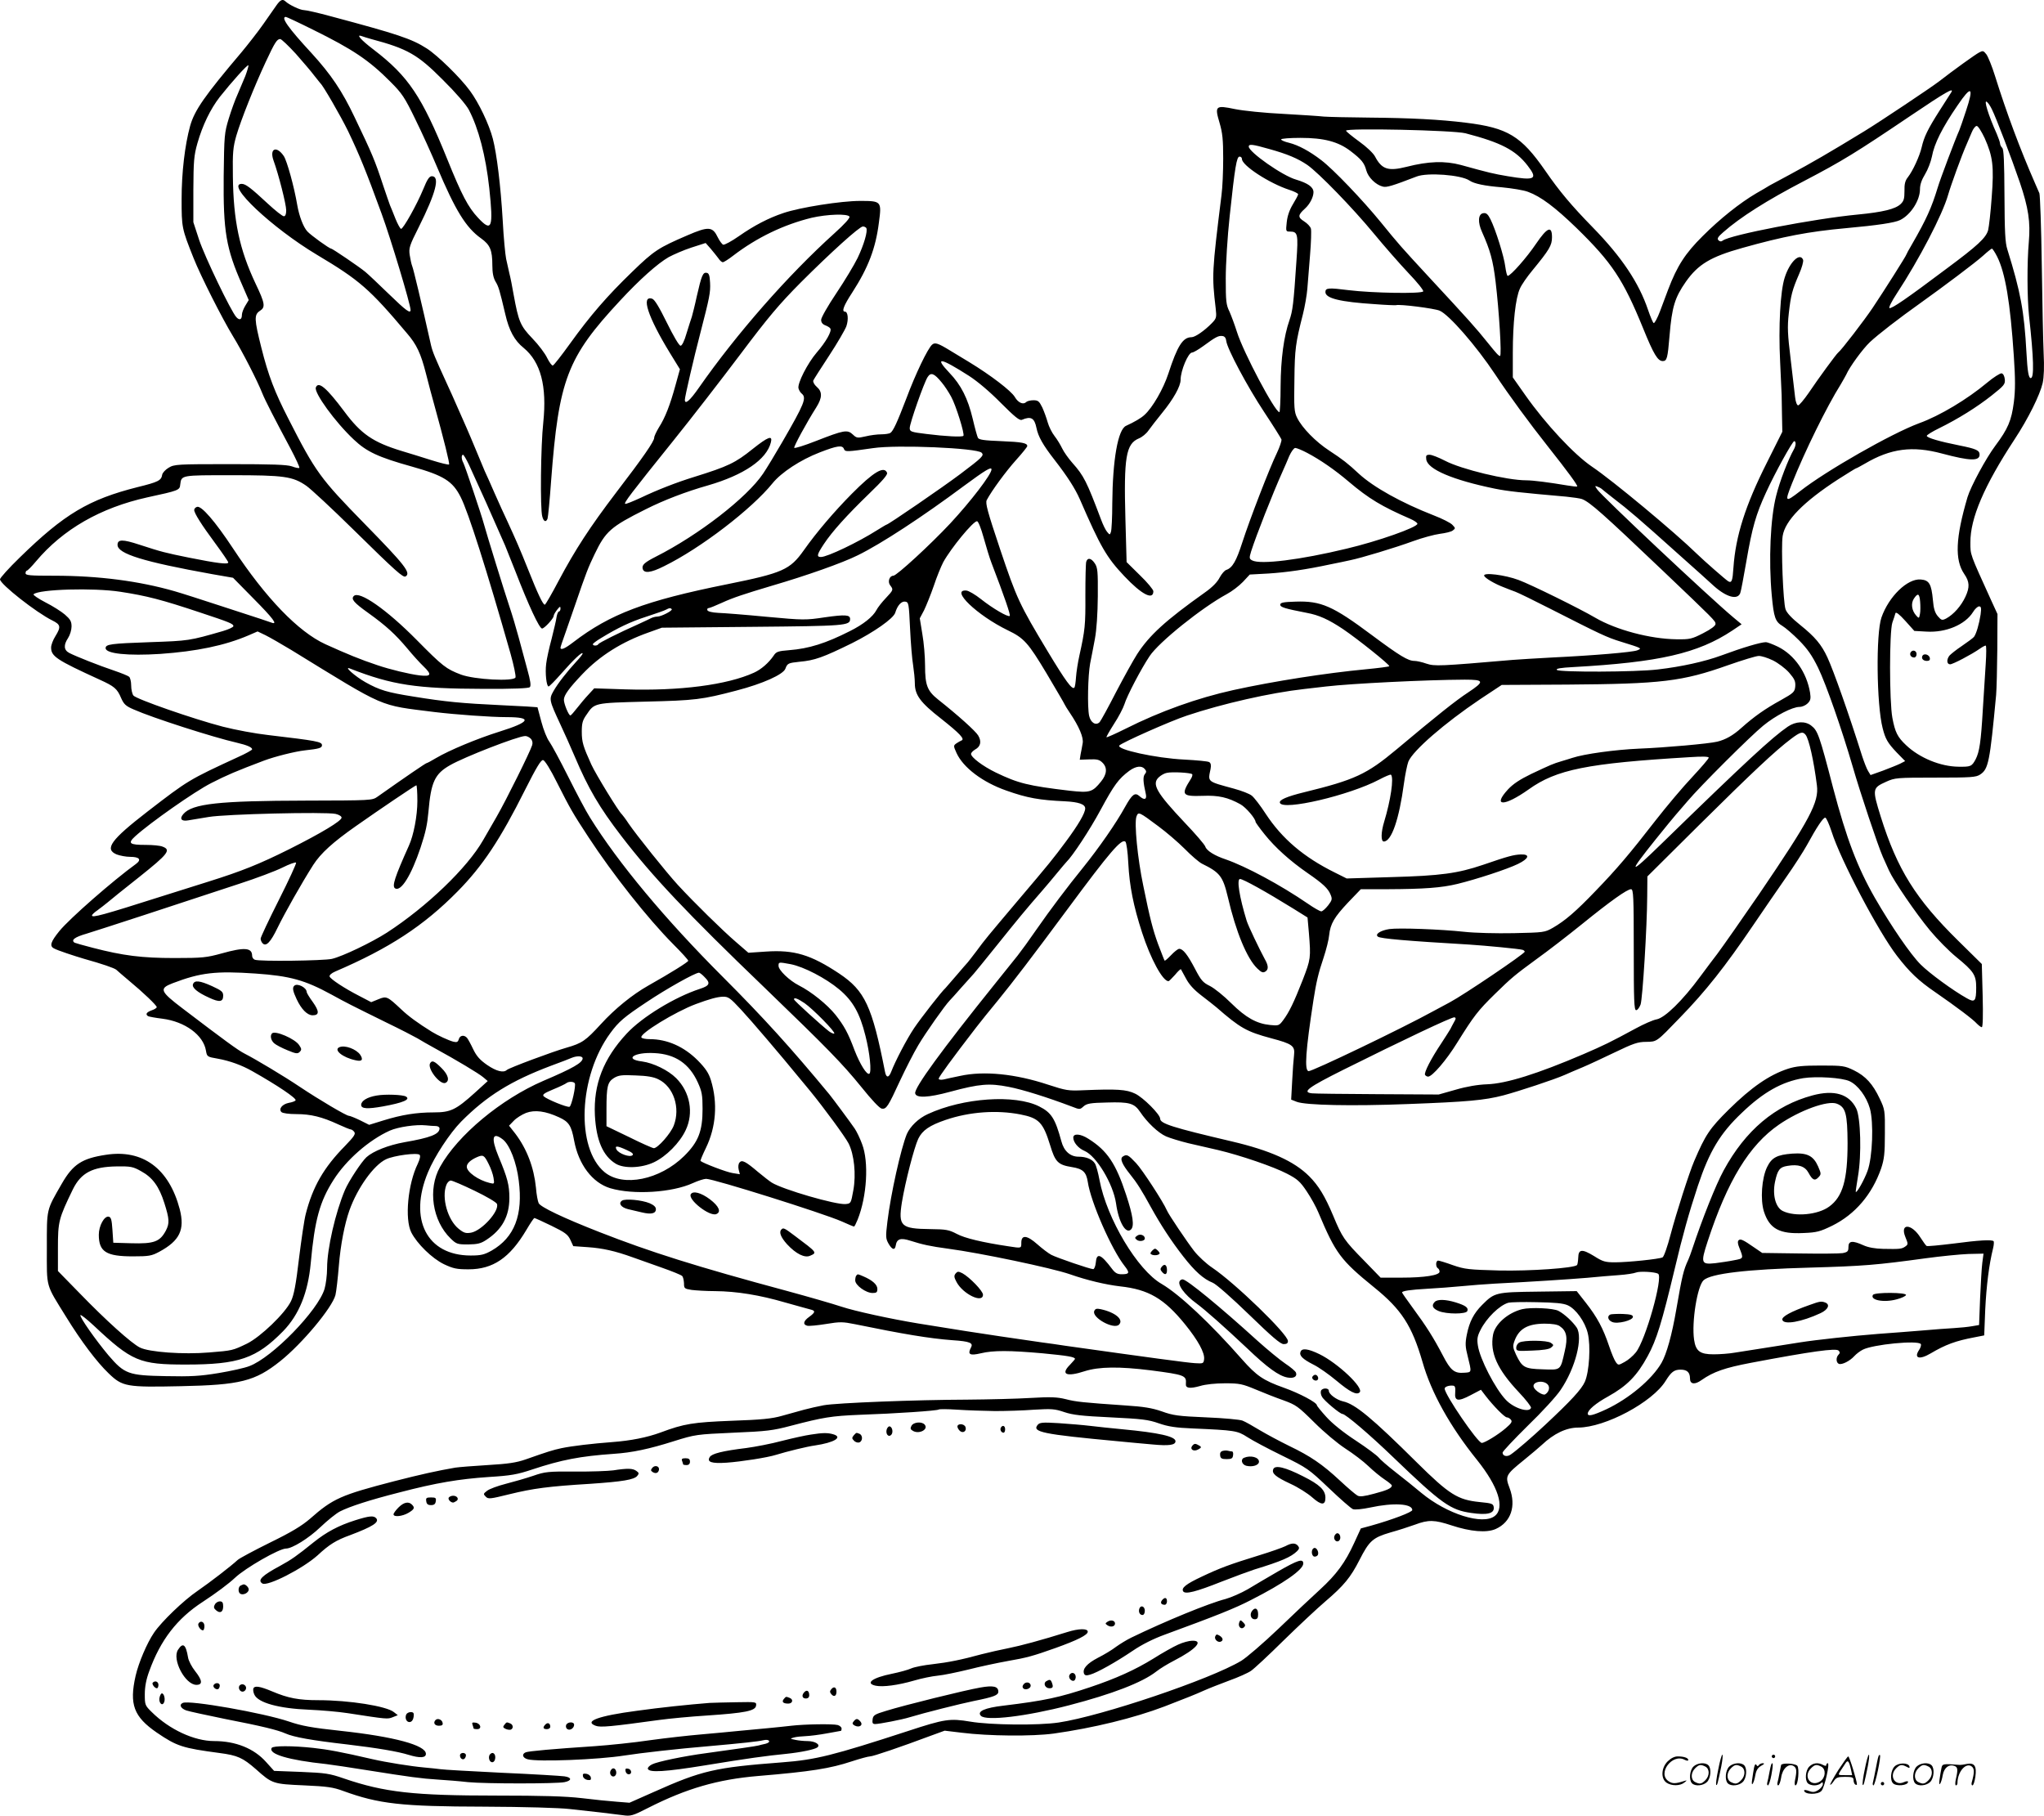 <svg version="1.0" xmlns="http://www.w3.org/2000/svg"
 width="1199" height="1065" viewBox="0 0 1199.801 1065.687"
 preserveAspectRatio="xMidYMid meet">
<g transform="translate(-0,1065.913) scale(0.1,-0.1)"
fill="#000000" stroke="none">
<path d="M1622 10627 c-12 -17 -47 -67 -77 -110 -30 -43 -88 -117 -127 -164
-217 -256 -276 -341 -302 -433 -31 -113 -50 -273 -50 -430 0 -166 1 -172 70
-345 41 -104 169 -357 232 -460 53 -86 143 -261 172 -335 15 -38 74 -153 165
-323 31 -59 55 -110 52 -114 -3 -3 -23 1 -44 9 -29 10 -116 13 -363 13 -310 0
-327 -1 -360 -21 -19 -11 -36 -30 -38 -41 -5 -34 -23 -43 -145 -73 -285 -72
-429 -157 -691 -413 -64 -62 -116 -120 -116 -128 0 -28 214 -196 308 -242 48
-24 51 -37 17 -92 -14 -22 -25 -52 -25 -66 0 -52 31 -73 285 -189 86 -39 103
-53 126 -108 16 -36 27 -47 74 -67 110 -49 465 -163 605 -195 60 -14 90 -27
90 -39 0 -4 -37 -25 -82 -45 -290 -134 -292 -135 -532 -320 -216 -167 -255
-221 -181 -252 19 -7 54 -14 79 -14 54 0 68 -16 35 -41 -138 -100 -388 -319
-450 -394 -52 -64 -60 -89 -31 -103 19 -11 116 -43 177 -61 104 -29 177 -54
188 -64 7 -7 39 -34 72 -62 87 -72 165 -147 165 -157 0 -5 -14 -14 -30 -19
-30 -11 -38 -23 -21 -34 5 -3 43 -10 84 -15 133 -17 241 -96 256 -188 6 -35 7
-36 71 -47 67 -12 140 -38 201 -73 149 -84 261 -160 254 -171 -2 -5 -21 -12
-40 -15 -39 -8 -61 -36 -43 -54 7 -7 44 -12 88 -12 84 0 150 -16 247 -61 35
-16 67 -29 72 -29 5 0 14 -6 20 -14 10 -12 0 -27 -54 -83 -125 -127 -189 -239
-230 -398 -9 -33 -26 -151 -40 -263 -18 -154 -30 -215 -47 -250 -34 -71 -179
-210 -258 -249 -85 -41 -86 -41 -222 -52 -152 -13 -354 2 -407 29 -50 25 -198
158 -353 318 l-128 131 0 134 c0 156 4 173 88 346 48 97 116 132 257 134 82 1
95 -1 143 -28 68 -37 106 -90 137 -188 29 -92 31 -117 9 -160 -35 -66 -69 -79
-204 -75 l-105 3 -5 75 c-4 60 -8 75 -22 78 -26 5 -58 -54 -58 -106 0 -100 43
-127 200 -127 95 0 110 3 155 27 120 65 151 129 120 250 -63 239 -217 353
-434 319 -140 -21 -193 -56 -258 -169 -92 -160 -88 -143 -88 -377 0 -240 -9
-208 113 -405 88 -143 180 -265 250 -332 81 -78 104 -82 423 -75 349 7 436 29
584 147 129 103 305 314 324 388 5 20 14 98 20 172 10 123 34 246 62 325 47
132 143 266 215 300 46 22 183 40 197 26 6 -6 2 -25 -11 -53 -58 -119 -77
-323 -38 -402 34 -67 122 -153 192 -187 55 -26 76 -30 144 -30 144 0 242 67
339 230 23 39 44 71 48 71 3 0 48 -20 99 -45 80 -39 97 -51 112 -83 l17 -37
85 -6 c87 -6 160 -22 265 -60 33 -12 109 -39 169 -60 60 -21 114 -43 120 -49
6 -6 10 -25 11 -43 0 -30 2 -32 45 -39 25 -3 87 -7 138 -7 125 -1 262 -23 412
-67 69 -19 135 -38 148 -41 30 -7 28 -17 -8 -43 -34 -24 -39 -45 -12 -52 10
-3 60 2 110 10 84 14 100 13 170 -1 283 -58 438 -84 572 -94 104 -7 125 -16
109 -44 -21 -40 -6 -48 58 -33 74 18 170 17 363 0 145 -14 190 -21 190 -33 0
-2 -14 -18 -30 -35 -56 -56 -20 -72 87 -37 85 27 204 28 388 5 199 -26 210
-30 206 -79 -3 -26 22 -30 83 -13 32 10 91 16 148 16 84 0 101 -4 178 -36 47
-20 121 -49 164 -64 74 -27 86 -36 181 -130 57 -57 136 -123 182 -153 45 -29
106 -75 135 -103 29 -28 72 -63 96 -79 23 -15 42 -31 42 -35 0 -15 -27 -28
-104 -48 -59 -16 -84 -19 -98 -11 -11 6 -57 45 -103 88 -103 96 -174 144 -297
203 -53 26 -130 67 -172 92 -41 25 -87 51 -103 57 -15 6 -111 15 -213 19 -163
7 -194 11 -260 35 -58 20 -106 28 -215 35 -246 17 -289 21 -350 37 -49 12 -86
14 -205 7 -80 -5 -248 -9 -375 -10 -299 -1 -764 -19 -840 -33 -33 -6 -85 -18
-115 -26 -30 -8 -89 -25 -130 -36 -59 -17 -121 -23 -295 -29 -227 -9 -279 -17
-418 -69 -79 -29 -175 -48 -282 -56 -119 -9 -238 -23 -300 -36 -50 -11 -77
-19 -210 -66 -55 -19 -103 -26 -222 -33 -84 -5 -170 -12 -190 -15 -105 -18
-204 -40 -360 -80 -312 -81 -358 -101 -493 -220 -49 -42 -108 -78 -235 -140
-93 -46 -179 -92 -190 -102 -40 -37 -162 -131 -236 -182 -81 -55 -211 -180
-255 -245 -41 -60 -90 -175 -108 -253 -38 -168 -11 -240 124 -333 119 -81 151
-91 368 -120 107 -14 137 -28 214 -95 96 -86 101 -87 283 -95 135 -6 171 -11
230 -33 209 -76 340 -91 825 -92 239 -1 446 -7 505 -14 55 -6 136 -15 180 -20
44 -5 103 -13 130 -16 47 -7 58 -4 150 43 225 114 408 167 645 187 312 26 423
44 550 86 49 16 97 29 107 29 18 0 182 56 353 120 l85 31 100 -12 c159 -20
414 -22 540 -5 234 33 471 91 650 159 127 49 185 72 231 93 29 13 95 39 149
59 53 19 111 45 128 57 18 12 104 92 192 179 88 86 198 189 245 229 109 93
148 141 200 243 57 112 78 131 180 161 47 13 112 34 145 46 80 30 115 29 215
-4 112 -37 207 -45 260 -21 89 40 121 134 81 240 -27 71 -24 77 86 166 43 35
89 74 103 87 71 67 144 102 214 102 159 1 436 149 513 274 33 53 50 66 88 66
38 0 55 -16 55 -52 0 -34 28 -38 68 -9 70 49 137 72 289 101 359 68 500 87
515 72 9 -9 9 -15 0 -24 -16 -16 -15 -47 2 -54 18 -7 65 17 91 46 11 12 33 29
49 37 59 31 326 57 341 33 3 -5 -1 -21 -10 -34 -33 -49 1 -60 67 -21 88 52
147 74 259 95 l56 11 6 152 c7 139 22 263 46 359 5 20 6 39 3 42 -10 10 -85 6
-236 -14 -82 -10 -153 -17 -157 -14 -4 2 -20 24 -36 49 -52 83 -122 86 -89 4
17 -41 17 -44 0 -56 -21 -15 -33 -16 -131 -14 -47 1 -86 8 -115 21 -64 29 -88
27 -88 -10 0 -25 -4 -30 -34 -36 -19 -3 -133 -4 -254 -2 l-218 3 -44 30 c-69
48 -84 55 -95 44 -6 -6 -5 -21 4 -42 26 -66 27 -64 -31 -75 -29 -6 -78 -13
-109 -17 -84 -9 -87 0 -46 126 117 358 245 567 419 687 122 84 287 144 340
123 52 -20 62 -59 63 -231 0 -215 -28 -315 -108 -373 -65 -48 -200 -61 -272
-26 -42 20 -62 93 -46 171 15 71 28 87 73 94 64 11 103 -2 124 -41 23 -43 37
-49 59 -25 16 17 15 21 -3 63 -28 63 -65 81 -152 75 -89 -7 -120 -23 -147 -78
-32 -65 -41 -192 -19 -262 33 -102 92 -133 233 -126 78 3 98 9 168 43 135 67
234 184 287 336 18 54 22 87 22 204 1 136 0 142 -30 205 -41 87 -83 133 -152
167 -54 26 -64 28 -192 28 -107 0 -148 -4 -195 -19 -110 -36 -215 -109 -347
-239 -113 -112 -137 -148 -203 -302 -29 -67 -106 -308 -138 -429 -19 -73 -40
-133 -48 -137 -20 -10 -203 -29 -279 -29 -57 0 -72 4 -122 36 -72 44 -93 42
-94 -9 -1 -20 -4 -40 -7 -43 -17 -18 -276 -36 -457 -32 -179 5 -201 7 -271 31
-41 15 -81 27 -87 27 -15 0 -16 -36 -2 -45 6 -3 10 -12 10 -20 0 -21 -88 -35
-224 -35 l-122 0 -95 98 c-119 121 -130 137 -184 267 -47 112 -85 175 -140
230 -89 89 -230 152 -456 205 -345 81 -419 104 -419 133 0 25 -100 125 -147
147 -51 25 -108 28 -303 20 -89 -4 -102 -2 -209 33 -190 63 -376 82 -516 51
-38 -8 -82 -17 -97 -21 -17 -3 -28 -1 -28 5 0 9 76 114 221 302 23 30 81 102
129 160 84 103 199 253 410 538 245 331 313 410 336 391 6 -5 14 -61 17 -127
7 -134 30 -250 81 -407 50 -154 121 -285 155 -285 3 0 20 17 38 37 17 21 33
36 35 33 2 -3 15 -27 30 -55 18 -34 46 -65 89 -98 35 -27 75 -58 89 -70 140
-122 177 -143 322 -182 125 -33 140 -45 134 -98 -3 -23 -8 -92 -11 -152 l-6
-110 33 -13 c52 -20 322 -26 653 -13 347 13 449 22 560 51 90 24 299 93 360
120 22 10 69 30 105 45 36 15 121 55 190 88 106 51 134 61 182 61 65 1 60 -2
198 141 153 157 267 302 432 545 58 85 144 211 191 278 48 68 103 154 123 190
58 106 95 162 108 162 6 0 23 -38 38 -84 52 -164 274 -586 383 -727 74 -96
126 -146 227 -215 123 -85 221 -159 242 -183 11 -11 24 -21 29 -21 6 0 8 68 5
185 l-5 186 -139 137 c-249 245 -357 418 -454 727 -51 164 -50 169 32 206 51
23 62 24 288 24 210 0 239 2 263 18 49 32 57 73 94 467 3 36 6 157 7 270 l1
205 -39 85 c-124 273 -120 261 -120 335 -1 142 80 332 259 605 81 123 149 261
165 330 8 36 10 97 6 175 -3 66 -8 300 -11 520 -3 220 -10 409 -14 420 -5 11
-16 36 -24 55 -91 208 -167 412 -237 635 -17 55 -40 111 -50 125 -17 22 -21
23 -43 11 -23 -12 -148 -102 -237 -171 -47 -36 -348 -237 -435 -290 -211 -129
-312 -187 -440 -256 -49 -26 -102 -55 -117 -63 -14 -9 -50 -30 -80 -47 -95
-56 -211 -148 -313 -250 -103 -102 -150 -175 -203 -314 -11 -30 -33 -88 -48
-128 -15 -40 -32 -71 -37 -69 -4 1 -19 36 -33 77 -54 160 -155 311 -325 485
-124 127 -195 211 -279 333 -141 203 -220 251 -465 281 -151 19 -329 28 -565
30 -124 1 -245 4 -270 6 -25 3 -132 10 -239 16 -106 5 -233 18 -282 28 -115
24 -120 19 -90 -82 17 -58 21 -98 21 -208 0 -75 -4 -171 -10 -215 -56 -451
-57 -471 -34 -665 6 -53 4 -59 -22 -86 -45 -46 -99 -83 -120 -83 -51 0 -83
-51 -136 -214 -29 -89 -93 -200 -140 -242 -20 -19 -60 -42 -108 -64 -48 -21
-79 -200 -81 -455 0 -82 -4 -158 -8 -168 -6 -18 -7 -18 -22 0 -9 10 -25 43
-36 73 -84 223 -101 257 -168 332 -23 26 -50 64 -60 85 -10 21 -30 54 -45 73
-15 19 -33 55 -40 80 -7 25 -21 64 -32 88 -18 36 -24 42 -52 42 -18 0 -37 -5
-43 -11 -17 -17 -47 -3 -66 30 -21 36 -143 129 -268 205 -52 31 -101 61 -109
66 -75 46 -92 51 -109 36 -26 -24 -97 -171 -151 -316 -54 -141 -77 -191 -94
-202 -6 -4 -30 -8 -53 -8 -23 0 -64 -5 -92 -12 -48 -11 -53 -10 -75 11 -32 30
-52 26 -216 -38 -69 -27 -126 -45 -128 -40 -3 8 71 145 130 238 35 56 36 91 2
120 -14 12 -23 29 -20 37 3 7 45 73 93 146 48 73 93 151 101 172 14 41 9 86
-8 86 -21 0 -8 35 43 113 94 146 137 259 156 409 17 126 15 128 -110 128 -112
0 -353 -38 -450 -71 -87 -29 -172 -73 -262 -136 -43 -30 -84 -52 -92 -50 -7 3
-21 22 -31 42 -31 65 -54 67 -179 13 -170 -73 -196 -90 -323 -213 -149 -144
-246 -256 -367 -424 -49 -68 -94 -126 -100 -127 -5 -2 -20 18 -33 44 -12 26
-51 78 -87 115 -71 74 -81 99 -110 257 -8 47 -19 103 -25 125 -5 22 -13 60
-19 85 -5 25 -15 126 -20 225 -12 205 -35 392 -58 480 -22 85 -83 212 -134
281 -56 77 -191 209 -254 249 -89 57 -171 84 -564 189 -73 20 -144 36 -157 36
-22 0 -87 31 -108 51 -17 16 -30 10 -54 -24z m217 -143 c231 -114 327 -178
452 -304 69 -69 84 -91 147 -221 39 -79 96 -205 127 -279 108 -256 170 -357
259 -420 53 -38 66 -69 66 -158 0 -45 6 -74 19 -96 18 -30 23 -47 57 -191 22
-96 54 -155 108 -198 100 -83 137 -224 115 -437 -15 -135 -19 -508 -6 -552 8
-31 22 -36 31 -13 3 9 13 109 21 223 45 594 94 723 405 1057 113 122 219 217
285 255 28 15 87 41 133 56 l84 27 30 -34 c16 -19 36 -44 45 -56 8 -13 20 -23
26 -23 5 0 33 17 61 39 140 107 297 182 460 222 92 21 211 25 222 7 5 -7 -27
-43 -87 -97 -274 -247 -575 -590 -797 -908 -53 -76 -82 -101 -82 -70 0 18 53
247 91 392 54 209 60 238 57 295 -2 43 -7 56 -20 58 -22 4 -30 -15 -58 -138
-11 -52 -25 -106 -29 -120 -5 -14 -19 -58 -31 -97 -13 -46 -27 -73 -35 -73 -9
0 -42 57 -80 134 -46 93 -72 137 -87 142 -67 21 -25 -107 104 -318 l59 -96
-26 -94 c-32 -117 -61 -191 -97 -247 -15 -25 -28 -52 -28 -61 0 -21 -64 -114
-222 -320 -156 -205 -241 -336 -338 -518 -41 -78 -78 -142 -82 -142 -11 0 -41
63 -97 204 -52 130 -72 175 -123 286 -17 36 -51 110 -75 165 -24 55 -50 114
-58 130 -7 17 -30 71 -50 120 -21 50 -45 108 -55 130 -10 22 -33 76 -53 120
-19 44 -48 109 -65 145 -69 151 -83 184 -92 223 -58 259 -103 446 -110 463 -5
12 -11 41 -15 66 -6 41 -2 55 53 164 101 202 126 299 77 299 -15 0 -27 -18
-51 -77 -37 -90 -118 -234 -130 -232 -5 1 -20 28 -33 60 -13 33 -27 68 -32 79
-4 11 -22 62 -39 113 -50 152 -65 187 -168 402 -74 156 -139 252 -253 377
-137 148 -183 213 -151 213 4 0 77 -34 161 -76z m340 -54 c214 -57 273 -91
421 -240 75 -74 136 -145 152 -175 57 -109 99 -269 120 -460 25 -235 15 -261
-66 -174 -58 62 -95 132 -181 345 -149 368 -228 486 -432 642 -75 57 -106 93
-69 79 8 -3 33 -11 55 -17z m-442 -87 c43 -49 92 -106 108 -128 17 -22 33 -42
36 -45 15 -12 119 -192 162 -280 66 -138 104 -230 197 -485 53 -144 170 -533
170 -565 0 -24 -27 -4 -128 94 -59 57 -120 115 -137 129 -36 30 -194 137 -201
137 -11 0 -120 79 -140 101 -24 26 -48 91 -59 154 -18 107 -60 259 -79 288
-42 62 -85 46 -61 -24 31 -85 75 -260 75 -294 0 -24 -5 -35 -14 -35 -8 0 -50
33 -93 73 -100 93 -131 117 -154 117 -97 0 177 -258 441 -416 250 -149 309
-200 528 -460 58 -67 82 -119 112 -236 16 -62 38 -147 50 -188 55 -199 91
-343 86 -347 -3 -3 -49 8 -103 25 -54 17 -134 42 -178 55 -166 51 -236 99
-334 231 -104 139 -152 180 -167 141 -12 -30 113 -203 223 -306 75 -71 142
-103 343 -159 185 -52 237 -85 284 -178 45 -88 153 -428 293 -920 19 -68 32
-130 29 -139 -10 -25 -241 -13 -321 17 -86 33 -105 47 -260 204 -177 179 -336
289 -368 257 -18 -18 0 -39 84 -99 106 -76 161 -127 230 -209 32 -39 75 -86
94 -104 52 -50 47 -62 -22 -54 -59 7 -175 35 -248 60 -99 33 -177 65 -305 123
-159 73 -350 271 -542 562 -105 159 -187 254 -212 244 -9 -3 -16 -11 -16 -18
0 -19 43 -87 123 -195 42 -57 77 -108 77 -113 0 -13 -65 -5 -230 28 -142 29
-159 33 -291 76 -100 33 -129 32 -129 -1 0 -52 151 -99 557 -172 l121 -21 121
-123 c114 -115 145 -156 104 -140 -22 8 -42 15 -298 98 -110 36 -231 75 -270
86 -209 60 -446 91 -707 91 -143 0 -168 2 -168 15 0 8 4 15 8 15 4 0 28 24 53
54 159 189 379 315 654 376 185 40 190 42 193 75 7 56 3 55 301 55 309 0 359
-7 439 -62 26 -18 151 -134 277 -258 249 -245 292 -283 306 -274 33 20 -5 68
-241 309 -260 266 -287 302 -448 618 -79 154 -117 252 -158 416 -42 167 -43
193 -8 216 33 21 30 43 -26 160 -95 202 -130 368 -133 630 -2 139 1 170 20
237 28 95 105 288 172 432 55 118 67 136 86 136 7 0 48 -39 92 -87z m-297
-130 c-13 -32 -34 -81 -46 -109 -13 -28 -36 -91 -51 -140 -26 -86 -27 -98 -30
-339 -3 -324 14 -424 108 -637 l39 -90 -20 -33 c-11 -18 -20 -42 -20 -53 0
-29 -14 -35 -33 -14 -32 36 -184 352 -218 453 l-34 104 0 190 c1 168 3 200 24
274 30 105 76 200 131 271 69 87 162 191 168 186 2 -3 -6 -31 -18 -63z m10014
-95 c-5 -7 -35 -56 -69 -108 -70 -110 -91 -154 -105 -215 -12 -52 -52 -139
-81 -176 -16 -20 -21 -40 -20 -81 0 -46 -4 -59 -23 -77 -31 -29 -105 -47 -251
-61 -254 -24 -752 -120 -793 -153 -9 -7 -16 -6 -25 2 -9 10 -3 20 28 47 101
89 256 187 475 301 224 117 305 167 625 383 206 139 257 168 239 138z m86
-110 c-17 -51 -34 -102 -39 -113 -22 -48 -113 -289 -127 -337 -36 -118 -66
-185 -150 -331 -19 -32 -34 -60 -34 -62 0 -6 -131 -213 -198 -313 -49 -73
-184 -249 -202 -262 -10 -7 -117 -153 -174 -238 -27 -39 -55 -72 -61 -72 -7 0
-15 20 -18 48 -3 26 -15 126 -26 222 -18 149 -20 189 -11 270 12 107 20 137
61 232 16 36 26 73 23 82 -18 46 -79 -12 -108 -104 -26 -79 -37 -290 -27 -491
5 -101 9 -191 9 -199 0 -8 1 -60 2 -115 l2 -100 -90 -180 c-127 -252 -184
-431 -197 -618 -5 -77 -10 -91 -30 -80 -14 8 -142 120 -184 161 -130 127 -494
430 -616 512 -105 71 -272 250 -391 419 l-74 105 0 144 c0 176 16 323 42 378
10 23 43 70 72 105 101 123 116 148 116 196 0 70 -28 58 -94 -39 -53 -79 -149
-188 -166 -188 -4 0 -10 24 -14 53 -7 60 -57 219 -87 279 -15 30 -25 39 -42
36 -31 -4 -34 -54 -7 -112 47 -105 64 -165 79 -291 20 -166 37 -435 26 -435
-8 0 -21 14 -70 75 -74 92 -108 130 -350 391 -160 173 -176 191 -280 319 -107
131 -278 310 -349 364 -69 53 -134 88 -189 102 -26 6 -47 15 -47 20 0 5 51 9
114 9 137 0 221 -22 293 -77 64 -49 81 -69 93 -114 11 -41 56 -85 97 -95 22
-6 55 4 198 59 63 25 261 10 310 -23 27 -19 90 -32 190 -40 61 -6 130 -17 155
-27 74 -27 158 -90 284 -212 208 -203 274 -302 391 -589 62 -153 86 -192 115
-192 25 0 29 17 40 149 14 169 31 224 96 317 72 102 145 146 331 198 242 68
389 96 608 116 187 17 287 32 319 48 62 31 116 115 116 181 0 27 10 55 30 88
16 26 34 73 40 103 14 77 61 170 150 300 82 121 98 112 50 -32z m152 10 c25
-50 116 -288 164 -429 51 -150 63 -234 53 -349 -11 -124 -10 -327 1 -433 28
-253 31 -367 10 -367 -12 0 -19 38 -25 150 -13 243 -35 358 -112 605 -13 40
-16 104 -17 317 -1 199 -4 270 -13 279 -7 7 -13 19 -13 26 0 7 -9 32 -19 56
-50 111 -79 206 -58 188 7 -5 20 -24 29 -43z m-42 -170 c48 -108 55 -165 41
-347 -6 -86 -16 -173 -21 -193 -13 -45 -61 -90 -243 -225 -237 -178 -322 -236
-336 -232 -6 2 13 40 42 84 132 201 269 464 302 580 16 56 80 233 110 300 7
17 20 47 29 68 8 20 21 37 29 37 8 0 28 -32 47 -72z m-3048 29 c208 -54 295
-99 365 -190 62 -80 44 -89 -117 -62 -83 14 -109 20 -275 66 -94 25 -190 22
-319 -11 -108 -27 -145 -15 -185 61 -10 19 -50 57 -92 87 -41 30 -76 58 -78
64 -6 17 630 3 701 -15z m-1153 -92 c108 -30 169 -56 225 -94 67 -47 266 -252
389 -401 61 -74 153 -179 204 -233 52 -54 91 -103 87 -108 -9 -15 -298 -10
-437 7 -119 15 -137 14 -137 -11 0 -37 87 -58 290 -71 63 -5 119 -7 124 -6 23
7 225 -19 256 -32 55 -23 214 -205 327 -375 80 -121 201 -286 308 -421 118
-149 178 -231 173 -236 -3 -2 -29 1 -59 6 -107 18 -200 30 -239 30 -115 0
-383 65 -478 115 -37 19 -77 35 -90 35 -20 0 -23 -4 -20 -27 7 -58 155 -121
403 -172 74 -15 148 -23 420 -47 39 -4 80 -10 91 -14 47 -18 123 -86 474 -420
301 -287 310 -295 310 -313 0 -11 -27 -31 -72 -54 -68 -35 -79 -37 -158 -36
-154 2 -353 55 -475 126 -90 53 -380 196 -451 222 -80 30 -209 46 -202 25 4
-14 64 -49 118 -69 19 -8 49 -19 65 -25 17 -6 109 -51 205 -100 297 -151 330
-167 414 -193 126 -39 126 -39 96 -51 -28 -11 -252 -30 -500 -42 -91 -5 -194
-11 -230 -14 -431 -37 -458 -38 -507 -22 -25 9 -57 16 -70 16 -38 0 -87 30
-251 152 -229 171 -298 201 -447 196 -72 -2 -90 -6 -90 -18 0 -15 28 -23 156
-48 71 -13 128 -39 212 -95 86 -58 276 -210 272 -218 -2 -3 -64 -11 -137 -18
-233 -22 -541 -70 -778 -122 -212 -47 -428 -124 -633 -227 -60 -30 -110 -52
-112 -50 -2 2 18 37 44 78 27 41 54 93 61 115 15 50 99 210 148 283 54 82 307
285 453 364 30 16 72 48 95 72 l40 43 110 6 c108 7 219 23 364 54 41 8 93 19
115 24 65 13 263 73 370 112 55 20 126 39 157 43 32 4 66 12 75 19 17 13 17
14 -1 33 -10 12 -60 37 -112 57 -187 73 -351 164 -438 244 -63 59 -95 84 -173
135 -80 52 -160 134 -189 193 -17 34 -19 58 -16 223 2 183 7 216 50 385 11 44
23 112 26 150 3 39 10 128 16 200 6 71 8 140 5 152 -3 12 -21 31 -40 43 -38
24 -37 37 5 75 29 26 50 68 50 97 -1 30 -33 52 -102 73 -79 22 -278 162 -278
194 0 16 21 14 119 -14z m-159 -59 c0 -38 161 -143 278 -181 28 -9 52 -21 52
-26 0 -5 -14 -31 -31 -59 -20 -33 -32 -68 -36 -105 -6 -54 -5 -55 19 -55 46 0
49 -15 38 -171 -17 -256 -22 -293 -41 -349 -33 -94 -51 -227 -52 -387 0 -84
-4 -153 -7 -153 -26 0 -212 352 -249 470 -13 41 -33 95 -44 120 -20 40 -22 62
-22 195 0 84 10 245 23 365 31 291 41 350 58 350 8 0 14 -6 14 -14z m-2205
-405 c10 -17 -14 -99 -51 -176 -20 -41 -76 -134 -125 -207 -49 -73 -89 -143
-89 -156 0 -15 8 -26 24 -32 13 -5 27 -13 30 -19 10 -15 -26 -79 -80 -141 -54
-63 -114 -181 -107 -210 3 -11 11 -25 19 -31 30 -25 16 -59 -114 -284 -41 -71
-92 -155 -113 -186 -95 -141 -378 -360 -629 -487 -65 -33 -82 -48 -78 -69 6
-31 47 -27 126 13 216 106 515 336 637 487 51 63 163 137 277 181 103 40 133
44 142 20 7 -18 17 -17 171 5 140 21 609 1 637 -27 16 -16 5 -27 -125 -125
-101 -76 -423 -297 -433 -297 -2 0 -27 -15 -56 -33 -110 -70 -292 -157 -329
-157 -27 0 -24 14 17 76 49 74 134 168 266 296 78 75 109 111 105 122 -17 43
-80 5 -207 -123 -103 -104 -208 -227 -282 -332 -81 -114 -123 -133 -450 -199
-482 -97 -686 -174 -904 -341 -48 -37 -74 -48 -74 -31 0 4 13 43 29 87 15 44
42 121 59 170 62 181 74 212 112 291 65 135 94 161 300 264 107 54 238 104
365 140 211 61 345 152 370 253 11 43 -15 34 -107 -39 -102 -82 -144 -102
-343 -164 -104 -32 -219 -77 -313 -122 -46 -21 -87 -38 -92 -36 -10 4 30 57
281 369 108 134 285 363 395 509 163 217 227 293 354 421 175 175 345 329 365
329 8 0 16 -4 20 -9z m6638 -168 c48 -96 77 -268 98 -585 9 -136 9 -197 0
-270 -14 -107 -34 -155 -108 -254 -55 -73 -145 -240 -164 -303 -70 -238 -76
-368 -19 -451 31 -45 33 -77 7 -133 -25 -54 -69 -104 -113 -128 -24 -12 -28
-11 -49 13 -17 20 -25 45 -29 95 -9 96 -22 117 -72 121 -78 6 -187 -100 -230
-223 -33 -94 -29 -511 7 -650 16 -63 29 -86 82 -142 l50 -51 -29 -15 c-16 -8
-62 -26 -101 -41 l-73 -26 -14 23 c-8 12 -23 51 -35 87 -79 251 -168 502 -204
580 -35 76 -73 121 -160 191 -49 39 -79 71 -86 92 -14 39 -27 364 -17 430 14
90 121 200 326 333 55 35 102 64 104 64 3 0 27 13 53 28 151 89 279 106 453
59 165 -44 220 -45 220 -6 0 25 -20 34 -120 54 -116 23 -190 45 -190 56 0 5
32 25 71 44 114 56 224 125 310 193 73 58 80 66 77 95 -2 19 -9 33 -19 35 -8
1 -47 -23 -85 -55 -116 -97 -277 -194 -399 -238 -162 -60 -548 -280 -699 -399
-88 -68 -91 -65 -47 46 74 186 203 449 287 583 13 22 27 47 31 55 20 46 97
151 139 191 48 45 168 138 296 229 136 97 325 239 368 278 25 23 48 41 52 42
4 0 18 -21 31 -47z m-4525 -495 c5 -45 123 -267 223 -418 53 -80 98 -152 101
-160 2 -8 -10 -44 -27 -80 -42 -86 -158 -386 -203 -525 -35 -109 -58 -149 -94
-161 -10 -3 -27 -23 -39 -45 -13 -26 -43 -57 -86 -87 -232 -165 -326 -251
-398 -362 -23 -36 -79 -137 -125 -225 -45 -88 -88 -166 -95 -174 -22 -23 -53
-4 -62 37 -11 52 -7 235 6 307 7 33 19 98 28 145 10 54 16 145 17 250 1 146
-1 168 -18 193 -21 31 -42 35 -50 9 -3 -10 -5 -98 -5 -197 1 -176 -2 -203 -35
-353 -9 -40 -18 -98 -20 -128 -2 -30 -6 -58 -10 -61 -13 -13 -50 37 -155 211
-168 279 -183 312 -280 600 -75 224 -88 272 -79 290 29 55 112 168 172 235 36
40 66 77 66 82 0 18 -31 24 -154 29 -101 4 -130 8 -136 20 -4 8 -18 58 -30
110 -29 121 -68 199 -138 272 -90 95 -53 89 116 -19 51 -33 122 -93 187 -159
81 -81 109 -104 123 -99 54 23 74 11 86 -48 10 -50 38 -100 106 -187 76 -98
120 -167 148 -230 122 -281 157 -342 262 -453 101 -107 170 -143 170 -88 0 9
-35 52 -79 94 l-78 77 -7 252 c-10 364 3 442 79 474 18 7 44 28 56 46 13 18
49 65 80 103 67 82 109 157 109 195 0 54 45 160 67 160 8 0 37 17 66 38 72 53
89 62 112 59 13 -1 21 -11 23 -29z m-1670 -244 c17 -20 41 -57 55 -83 28 -50
81 -221 72 -230 -9 -8 -106 -3 -217 11 -91 11 -98 14 -98 35 0 28 84 267 105
299 19 30 39 22 83 -32z m5012 -359 c0 -8 -4 -23 -10 -33 -33 -58 -84 -190
-104 -272 -34 -131 -45 -380 -26 -585 12 -131 21 -155 63 -180 17 -10 61 -48
97 -84 50 -51 76 -88 112 -161 48 -99 140 -364 203 -580 43 -150 149 -467 177
-530 11 -25 27 -61 36 -80 28 -62 158 -252 240 -351 43 -52 113 -123 155 -157
103 -84 117 -106 117 -179 0 -81 -8 -90 -55 -63 -81 45 -220 147 -271 198 -60
60 -172 224 -268 390 -104 182 -167 348 -246 647 -80 308 -90 336 -128 365
-35 28 -91 26 -138 -6 -92 -63 -244 -203 -740 -686 -194 -189 -202 -183 -35
25 54 67 107 132 117 143 10 12 41 48 69 80 74 88 371 384 445 444 72 59 171
110 213 110 15 0 36 9 48 21 17 17 19 28 14 62 -20 120 -92 222 -188 270 -31
15 -63 27 -71 27 -30 0 -135 -31 -262 -78 -98 -36 -234 -66 -372 -82 -130 -16
-579 -17 -593 -3 -8 8 21 13 98 17 502 28 729 80 931 214 l55 37 -48 40 c-138
115 -775 714 -800 752 -14 20 -14 22 2 16 10 -4 20 -9 23 -12 3 -3 34 -28 70
-56 87 -66 160 -129 375 -322 99 -88 196 -175 215 -193 74 -66 139 -84 155
-42 4 9 20 94 36 187 34 198 56 275 116 405 53 116 155 300 165 300 5 0 8 -7
8 -15z m-2867 -54 c76 -40 163 -100 244 -169 118 -100 195 -146 361 -218 23
-10 42 -23 42 -29 0 -21 -233 -103 -415 -146 -273 -66 -507 -95 -555 -69 -17
9 -18 14 -6 53 29 91 125 336 186 472 10 22 27 61 38 88 12 26 27 47 35 47 8
0 40 -13 70 -29z m-4921 -68 c60 -130 150 -331 183 -408 8 -19 22 -50 30 -68
8 -19 35 -87 61 -153 77 -199 140 -334 156 -334 13 0 68 59 68 74 0 6 9 22 20
36 16 20 20 22 20 8 0 -10 -4 -18 -9 -18 -5 0 -11 -15 -14 -32 -2 -18 -16 -76
-29 -128 -14 -52 -29 -118 -32 -147 -7 -55 2 -133 14 -133 5 0 39 35 77 78 70
80 123 130 123 115 0 -4 -17 -26 -38 -48 -55 -60 -106 -125 -133 -172 -27 -48
-26 -53 41 -197 21 -45 59 -129 84 -188 79 -187 145 -299 274 -467 181 -236
387 -454 842 -891 368 -355 454 -443 566 -581 61 -76 107 -125 120 -127 27 -4
37 12 108 166 32 68 79 161 106 206 43 73 156 233 184 262 6 6 38 41 71 79 33
37 65 73 71 79 6 6 68 83 139 171 118 147 168 208 265 319 20 23 58 68 85 101
27 33 52 62 55 65 36 35 137 188 200 305 80 148 106 183 169 230 39 28 73 32
91 10 10 -12 10 -18 0 -30 -12 -15 -10 -47 6 -117 7 -32 -9 -37 -37 -12 -27
24 -43 12 -85 -63 -52 -95 -153 -240 -248 -358 -88 -108 -194 -249 -271 -360
-47 -68 -87 -123 -112 -155 -7 -8 -65 -81 -130 -162 -316 -393 -477 -614 -471
-646 5 -29 76 -26 205 9 174 47 230 51 343 29 84 -16 229 -62 372 -116 46 -18
47 -18 68 1 19 17 40 21 137 23 133 4 161 -4 196 -56 40 -60 106 -123 152
-143 23 -10 82 -28 131 -40 49 -11 127 -29 174 -40 131 -31 327 -98 405 -139
60 -31 77 -46 115 -103 25 -37 56 -93 69 -125 101 -240 130 -279 327 -439 161
-130 222 -225 284 -438 51 -180 162 -379 320 -575 125 -156 165 -281 104 -329
-70 -55 -280 11 -430 135 -39 33 -108 88 -153 123 -45 35 -90 74 -99 86 -10
12 -70 57 -134 99 -72 47 -138 100 -172 138 -31 34 -56 65 -56 69 0 16 -101
70 -194 103 -121 43 -160 70 -245 166 -188 214 -368 382 -472 443 -142 81
-322 383 -365 610 -8 43 -20 87 -27 97 -15 25 -51 40 -96 40 -49 0 -86 33
-101 91 -36 132 -58 168 -130 204 -142 72 -447 51 -654 -45 -55 -25 -103 -72
-123 -117 -35 -86 -94 -350 -114 -514 -11 -90 -10 -100 7 -130 21 -36 37 -40
42 -10 6 39 29 46 85 28 72 -23 118 -33 222 -47 189 -25 608 -113 715 -150
103 -36 210 -61 294 -71 168 -18 260 -72 383 -224 76 -94 115 -166 111 -203
-3 -26 -5 -27 -53 -24 -41 2 -277 34 -760 102 -38 6 -101 15 -140 20 -38 6
-146 21 -240 35 -150 22 -237 36 -485 76 -158 26 -371 72 -452 99 -48 16 -190
57 -315 91 -535 144 -807 230 -1103 346 -217 85 -346 147 -358 170 -5 10 -13
51 -16 91 -12 119 -53 227 -121 317 l-37 47 28 29 c15 16 47 36 72 46 51 19
114 11 194 -26 57 -26 72 -49 88 -136 26 -141 107 -248 212 -280 135 -40 363
-26 485 30 31 14 65 25 78 25 44 0 684 -201 796 -250 37 -17 69 -30 72 -30 3
0 12 18 21 40 55 137 67 340 26 445 -12 33 -32 74 -43 90 -26 38 -127 174
-148 200 -224 271 -387 451 -625 689 -342 342 -615 670 -781 937 -23 36 -80
144 -128 240 -48 96 -98 188 -111 206 -13 17 -34 69 -46 115 -12 46 -22 84
-23 86 -2 1 -96 7 -211 12 -233 11 -329 20 -519 51 -151 24 -196 37 -280 84
-62 35 -131 97 -90 80 248 -97 390 -118 782 -119 177 -1 266 3 273 10 8 8 4
37 -15 105 -14 52 -37 137 -51 189 -14 52 -38 133 -54 180 -28 83 -134 426
-150 485 -15 56 -111 340 -120 357 -12 21 -13 48 -2 48 4 0 19 -26 34 -57z
m3068 -29 c0 -29 -122 -188 -243 -318 -116 -124 -314 -306 -333 -306 -23 0
-35 -35 -19 -56 20 -26 20 -27 -26 -76 -22 -23 -47 -55 -54 -69 -21 -40 -78
-85 -156 -124 -142 -72 -241 -103 -357 -112 -64 -5 -76 -9 -90 -31 -30 -44
-74 -82 -116 -101 -158 -72 -436 -108 -755 -98 l-183 6 -34 -37 c-19 -20 -49
-56 -67 -79 -18 -23 -35 -43 -39 -43 -10 0 -38 68 -38 92 0 27 31 69 110 152
102 107 231 188 387 243 l78 28 530 5 c547 5 575 7 575 46 0 25 -28 27 -148
10 -113 -17 -125 -17 -342 3 -124 12 -252 22 -284 23 -37 2 -61 8 -64 16 -2 6
1 12 7 12 6 0 41 14 78 31 65 30 132 52 293 100 202 59 415 134 505 179 139
68 381 227 623 407 125 92 162 115 162 97z m-46 -401 c15 -54 35 -120 46 -148
77 -201 113 -306 107 -311 -9 -9 -100 44 -168 98 -34 27 -73 50 -87 51 -96 7
64 -146 243 -233 96 -46 120 -73 228 -253 56 -95 104 -176 106 -182 2 -5 16
-28 31 -50 54 -80 82 -146 75 -179 -3 -17 -8 -46 -12 -64 l-5 -32 56 2 c46 2
60 -2 77 -19 30 -29 27 -68 -8 -111 -51 -63 -65 -67 -184 -54 -244 29 -301 43
-434 107 -76 37 -145 89 -145 109 0 7 11 18 24 26 32 17 39 47 18 82 -15 26
-120 120 -235 211 -64 51 -77 84 -77 200 0 51 -7 135 -16 185 l-15 92 25 47
c13 27 39 91 57 143 17 52 43 115 56 140 46 83 175 240 198 240 7 0 23 -39 39
-97z m-5069 -317 c157 -24 245 -47 470 -122 172 -57 195 -66 195 -80 0 -6 -28
-19 -62 -29 -198 -57 -199 -57 -428 -65 -229 -8 -260 -12 -260 -35 0 -33 132
-46 320 -34 214 15 379 49 519 109 l53 23 46 -22 c26 -13 94 -52 152 -87 565
-347 508 -322 840 -364 124 -15 331 -30 424 -30 153 0 140 -28 -42 -85 -131
-41 -296 -110 -372 -155 -28 -17 -53 -30 -56 -30 -5 0 -121 -79 -288 -197 -31
-22 -35 -22 -421 -23 -511 -1 -665 -18 -718 -78 -25 -28 -13 -45 27 -38 17 3
72 12 121 20 99 17 682 31 745 18 21 -5 35 -14 35 -22 0 -19 -118 -90 -305
-184 -178 -89 -281 -130 -475 -191 -82 -26 -204 -64 -270 -85 -355 -113 -415
-129 -415 -114 0 5 15 19 33 31 17 13 44 33 58 45 15 13 99 81 188 151 168
134 187 158 135 177 -14 6 -58 10 -97 10 -98 0 -109 9 -63 51 87 79 349 263
446 312 92 47 146 70 310 132 64 24 184 54 240 60 83 9 100 14 100 30 0 21
-30 26 -317 60 -72 8 -191 30 -265 49 -173 45 -509 162 -525 183 -7 9 -13 36
-13 59 0 23 -6 46 -12 51 -7 6 -47 22 -88 36 -87 29 -223 83 -262 103 -34 17
-36 47 -8 89 11 17 20 47 20 67 0 30 -7 42 -39 70 -21 18 -73 51 -115 72 -42
22 -73 43 -69 47 30 30 352 39 508 15z m10566 -59 c2 -24 2 -56 -1 -71 -5 -27
-6 -28 -22 -10 -27 30 -32 71 -14 99 24 36 33 31 37 -18z m-5929 -157 c4 -85
12 -182 18 -216 5 -33 10 -81 10 -105 0 -69 32 -113 154 -208 110 -87 141
-120 120 -128 -6 -2 -19 -10 -30 -17 -18 -13 -18 -15 1 -57 39 -85 152 -171
292 -220 124 -44 194 -56 344 -63 80 -4 119 -17 119 -42 0 -27 -41 -97 -113
-194 -75 -101 -94 -125 -285 -350 -179 -212 -190 -225 -240 -293 -26 -34 -49
-64 -52 -67 -3 -3 -32 -36 -65 -75 -33 -38 -62 -72 -65 -75 -21 -18 -145 -177
-184 -235 -43 -64 -110 -192 -135 -257 -14 -36 -29 -36 -36 0 -76 386 -118
476 -269 577 -167 111 -265 140 -429 129 l-104 -7 -74 64 c-77 66 -245 231
-340 334 -68 74 -243 293 -289 360 -18 28 -37 52 -40 55 -17 13 -153 235 -179
292 -48 106 -56 131 -56 193 0 49 5 67 27 98 48 71 42 70 347 78 293 7 332 12
534 65 154 40 274 94 287 128 12 32 17 34 83 41 89 8 137 25 308 109 128 64
244 145 254 179 13 43 36 68 58 65 21 -3 22 -9 29 -158z m6284 83 c-9 -58 -25
-113 -39 -132 -6 -7 -38 -31 -72 -54 -33 -22 -65 -48 -72 -56 -18 -23 -16 -51
4 -51 16 0 125 57 175 92 14 10 29 18 34 18 4 0 4 -48 0 -107 -4 -60 -11 -180
-17 -268 -11 -191 -20 -249 -42 -292 -23 -43 -29 -45 -101 -44 -106 1 -229 52
-307 126 -51 48 -65 76 -81 161 -18 97 -18 505 0 559 8 22 16 47 18 55 3 9 22
-5 58 -45 l53 -59 71 -4 c115 -7 227 41 273 114 11 19 28 34 36 34 12 0 14 -9
9 -47z m-7683 31 c8 -8 -61 -44 -85 -44 -10 0 -26 -4 -36 -9 -9 -5 -42 -20
-72 -34 -117 -52 -235 -111 -238 -119 -5 -10 -32 -11 -32 0 0 4 21 20 48 36
100 61 171 95 267 126 55 18 107 36 115 41 19 10 25 11 33 3z m6464 -301 c30
-15 73 -47 95 -72 32 -37 38 -51 36 -80 -3 -33 -9 -39 -84 -81 -93 -51 -158
-97 -232 -163 -50 -45 -93 -69 -142 -81 -49 -12 -307 -35 -460 -41 -138 -6
-321 -31 -390 -54 -14 -4 -43 -14 -65 -20 -50 -15 -59 -19 -176 -74 -68 -33
-107 -59 -137 -91 -94 -102 -23 -102 120 -1 164 118 345 154 946 190 74 5 112
4 112 -3 0 -6 -44 -57 -97 -114 -54 -57 -150 -171 -214 -253 -152 -196 -229
-287 -353 -415 -115 -120 -179 -175 -250 -216 -49 -28 -54 -28 -230 -32 -104
-2 -228 1 -291 8 -138 15 -384 24 -440 16 -52 -8 -87 -31 -66 -45 17 -11 161
-24 536 -46 93 -6 294 -25 313 -31 6 -2 12 -7 12 -11 -1 -12 -357 -253 -440
-297 -14 -7 -56 -30 -95 -51 -185 -102 -715 -356 -734 -353 -25 5 -17 119 29
418 16 103 29 159 59 247 16 48 31 108 33 133 7 67 30 106 112 193 l74 77 158
0 c213 1 314 8 409 31 114 28 291 86 355 117 66 32 73 58 17 56 -42 -2 -71 -9
-222 -61 -148 -50 -246 -64 -539 -72 l-261 -8 -70 35 c-182 90 -309 198 -405
344 -31 48 -68 96 -82 107 -13 11 -60 29 -104 41 -161 44 -154 38 -138 116 4
21 2 34 -8 40 -7 5 -74 11 -148 15 -165 8 -402 60 -379 83 18 18 299 143 396
175 209 70 491 134 688 156 28 3 86 10 130 15 145 17 585 39 813 40 115 0 118
-10 20 -75 -72 -47 -185 -137 -421 -335 -175 -146 -244 -178 -542 -251 -102
-25 -148 -45 -142 -62 16 -48 409 44 584 137 34 18 65 31 68 28 18 -18 -2
-151 -40 -276 -19 -62 -20 -116 -2 -116 45 0 90 131 118 340 7 52 19 110 26
129 27 65 213 226 421 366 l127 84 385 2 c553 4 674 18 944 114 83 29 164 54
179 54 16 1 53 -11 84 -26z m191 -436 c20 -23 49 -154 67 -297 13 -99 -40
-199 -340 -640 -89 -130 -215 -310 -245 -350 -15 -19 -60 -79 -100 -133 -103
-140 -207 -242 -256 -251 -22 -4 -76 -28 -122 -53 -153 -83 -187 -99 -307
-151 -271 -116 -453 -173 -566 -177 -55 -2 -120 -13 -185 -32 l-99 -28 -360 2
c-198 1 -371 3 -385 5 -59 7 -21 35 185 138 345 172 638 311 652 308 10 -2 10
-8 -2 -28 -8 -14 -17 -32 -21 -40 -4 -8 -29 -46 -54 -85 -59 -88 -103 -173
-95 -185 4 -6 12 -10 18 -10 24 0 107 96 171 200 98 157 121 187 221 285 97
95 115 110 246 206 63 45 182 137 265 204 168 136 265 205 288 205 14 0 16
-41 16 -355 0 -298 2 -355 14 -355 8 0 19 15 26 33 12 35 38 454 39 637 l1
115 307 305 c308 305 445 434 537 503 53 40 68 44 84 24z m-7483 -23 c10 -10
13 -24 9 -38 -11 -37 -150 -318 -209 -421 -32 -55 -67 -117 -79 -137 -93 -163
-331 -391 -565 -543 -89 -57 -259 -139 -323 -154 -49 -11 -424 -16 -452 -5 -9
3 -16 14 -16 23 0 48 -44 52 -179 14 -88 -24 -111 -27 -276 -27 -194 0 -302
14 -480 60 -55 14 -103 28 -107 30 -23 15 0 33 70 53 75 23 532 172 897 293
99 32 213 75 253 95 40 20 76 33 80 29 3 -4 -42 -102 -101 -219 -59 -117 -107
-219 -107 -227 0 -9 5 -21 12 -28 20 -20 46 6 87 91 43 88 140 260 210 370 44
68 114 132 251 228 135 95 348 239 354 239 3 0 6 -42 6 -93 0 -86 -22 -201
-50 -262 -83 -185 -100 -237 -81 -250 35 -21 95 76 150 240 30 91 39 134 46
210 15 174 37 222 127 273 83 48 397 170 440 171 9 1 24 -6 33 -15z m155 -259
c79 -156 91 -177 184 -319 142 -217 348 -478 498 -629 49 -49 88 -92 88 -97 0
-7 -100 -70 -235 -146 -92 -52 -195 -135 -278 -226 -89 -97 -110 -112 -201
-138 -81 -23 -338 -119 -351 -131 -19 -18 -61 -8 -115 29 -42 29 -62 51 -82
92 -14 30 -31 61 -37 68 -18 19 -42 14 -48 -9 -5 -16 -11 -19 -32 -14 -27 7
-92 37 -126 58 -82 51 -137 91 -180 132 -81 76 -86 79 -134 59 l-42 -17 -69
36 c-88 45 -168 98 -175 114 -3 8 10 20 33 30 317 136 519 268 718 470 147
149 251 306 396 596 68 135 94 177 106 175 10 -2 43 -54 82 -133z m3728 50 c3
-3 0 -16 -8 -28 -59 -93 -52 -103 69 -99 94 4 149 -9 223 -50 32 -18 88 -84
88 -103 0 -3 24 -37 54 -74 61 -76 147 -154 251 -226 90 -62 121 -91 135 -126
11 -26 10 -33 -14 -64 -15 -19 -33 -35 -40 -35 -8 0 -43 20 -79 45 -162 111
-364 219 -482 260 -66 22 -112 51 -120 75 -3 11 -58 75 -122 142 -164 174
-194 225 -151 265 13 12 34 24 48 26 31 7 139 1 148 -8z m-198 -306 c45 -33
115 -93 154 -132 39 -40 85 -79 101 -87 106 -52 123 -74 152 -195 48 -207 113
-363 174 -421 24 -23 33 -26 47 -17 19 12 18 35 -4 73 -32 59 -97 195 -106
224 -43 140 -60 247 -39 246 19 -1 148 -72 311 -173 l85 -53 8 -90 c12 -147
11 -154 -36 -276 -53 -135 -80 -190 -115 -237 -24 -32 -27 -33 -77 -28 -79 8
-142 43 -228 128 -43 43 -99 88 -125 101 -41 20 -52 33 -87 100 -44 84 -71
118 -93 118 -8 0 -29 -17 -48 -37 -19 -20 -36 -35 -38 -32 -2 2 -19 47 -39 99
-30 83 -47 148 -86 340 -34 161 -54 370 -40 407 11 29 14 28 129 -58z m-2159
-809 c77 -15 206 -82 285 -148 80 -67 121 -139 154 -272 26 -101 37 -214 23
-223 -15 -9 -55 56 -87 138 -38 102 -61 143 -111 207 -49 61 -142 136 -215
173 -57 29 -120 90 -120 115 0 23 0 23 71 10z m-3141 -55 c202 -14 289 -38
445 -123 91 -50 113 -61 320 -163 83 -40 166 -83 185 -94 19 -12 67 -39 105
-60 121 -66 255 -146 282 -169 l26 -22 -77 -70 c-110 -99 -141 -114 -240 -114
-102 0 -188 -14 -295 -47 l-84 -26 -54 27 c-29 14 -59 26 -65 26 -15 0 -174
94 -288 170 -92 62 -261 163 -324 195 -38 19 -117 77 -364 265 -133 101 -139
117 -59 148 165 63 254 73 487 57z m2635 -20 c37 -36 32 -51 -27 -70 -147 -48
-339 -165 -429 -262 -137 -147 -196 -299 -187 -480 8 -147 47 -238 122 -284
49 -30 152 -26 224 8 72 34 152 114 187 189 48 101 26 223 -56 305 -47 47
-134 89 -200 98 -109 13 -46 56 73 49 122 -6 204 -62 254 -172 24 -53 28 -73
28 -156 0 -131 -25 -194 -108 -276 -142 -140 -359 -184 -467 -95 -170 141
-153 563 34 817 49 67 81 94 212 181 118 79 284 172 308 173 4 0 19 -11 32
-25z m215 -192 c57 -61 232 -266 348 -408 10 -11 35 -43 58 -70 81 -99 205
-268 225 -307 33 -65 45 -182 28 -275 -14 -77 -14 -78 -46 -81 -56 -5 -367 85
-433 126 -14 9 -50 37 -80 62 -74 63 -95 73 -109 56 -7 -8 -9 -25 -5 -42 l7
-27 -43 7 c-35 5 -173 58 -188 71 -2 2 12 36 32 77 59 122 70 263 29 397 -13
42 -31 69 -77 116 -81 81 -179 125 -283 125 -23 0 -45 4 -48 10 -13 21 199
151 320 196 78 29 125 42 157 43 33 1 43 -6 108 -76z m373 38 c50 -35 182
-169 174 -178 -3 -3 -17 3 -31 13 -46 36 -204 179 -205 187 -2 14 21 6 62 -22z
m-1303 -324 c0 -25 -57 -58 -231 -132 -248 -107 -503 -319 -606 -505 -73 -131
-45 -316 62 -420 34 -33 40 -35 103 -35 55 1 74 5 107 27 92 60 135 138 135
246 0 75 -11 118 -64 244 -45 109 -36 147 26 99 40 -32 80 -134 93 -241 26
-202 -25 -334 -159 -411 -43 -24 -62 -29 -123 -29 -257 0 -366 212 -251 488
38 93 129 231 195 298 150 151 292 239 528 328 55 20 109 41 120 46 31 13 65
12 65 -3z m445 -123 c89 -43 130 -167 90 -271 -18 -47 -94 -133 -117 -133 -7
0 -73 29 -145 65 l-133 64 0 99 c0 134 6 160 44 184 27 16 45 19 127 15 67 -2
107 -9 134 -23z m6992 -11 c49 -23 99 -90 119 -160 23 -81 16 -286 -14 -367
-19 -52 -62 -129 -69 -123 -1 2 5 42 13 91 22 125 16 347 -10 399 -42 85 -129
111 -256 77 -221 -59 -394 -205 -522 -440 -46 -84 -126 -285 -184 -460 -8 -25
-19 -54 -24 -65 -28 -60 -36 -93 -70 -290 -26 -152 -57 -262 -87 -315 -56 -97
-191 -210 -325 -273 -78 -36 -108 -43 -108 -25 0 21 47 61 120 101 111 62 169
121 232 237 52 95 83 197 158 510 46 195 84 331 136 488 68 204 131 309 259
430 126 121 235 182 360 203 77 12 228 3 272 -18z m-7483 -12 c8 -13 -19 -134
-31 -138 -14 -5 -133 44 -151 61 -10 10 0 18 55 41 37 15 72 32 78 37 12 10
42 10 49 -1z m2616 -183 c108 -21 133 -47 174 -180 30 -100 47 -116 128 -129
64 -10 84 -29 93 -86 17 -118 140 -398 216 -494 32 -41 29 -49 -17 -49 -25 0
-38 7 -56 31 -67 89 -91 98 -96 36 -2 -20 -9 -37 -15 -37 -18 0 -211 66 -246
84 -17 9 -54 37 -82 62 -61 54 -94 57 -94 9 0 -33 2 -33 -75 -21 -154 23 -258
48 -304 73 -46 24 -62 27 -156 28 -172 2 -188 17 -166 157 20 121 72 322 96
373 24 50 67 79 161 111 141 48 300 59 439 32z m-3432 -68 c12 0 22 -6 22 -14
0 -34 -55 -55 -206 -81 -94 -17 -183 -52 -223 -88 -30 -28 -103 -139 -126
-192 -56 -132 -105 -345 -105 -459 0 -40 -7 -95 -15 -122 -38 -127 -307 -403
-441 -453 -27 -11 -109 -29 -181 -41 -109 -18 -163 -21 -310 -18 -219 4 -242
12 -337 123 -73 87 -169 223 -164 235 2 5 37 -23 78 -61 225 -211 268 -229
541 -229 311 0 414 36 571 196 94 97 146 227 162 399 23 254 53 362 134 489
75 118 208 234 330 289 50 22 155 37 212 31 19 -2 45 -4 58 -4z m1121 -141
c32 -14 41 -23 34 -30 -15 -15 -81 9 -94 33 -13 24 4 23 60 -3z m-811 -81 c13
-25 26 -62 29 -82 6 -37 5 -37 -23 -30 -66 16 -134 64 -134 95 0 19 21 39 59
56 37 16 43 13 69 -39z m-82 -158 c69 -33 128 -68 131 -77 16 -41 -88 -157
-152 -169 -31 -5 -42 -2 -73 23 -64 52 -101 182 -72 257 5 14 17 26 26 26 9 0
72 -27 140 -60z m8850 -422 c-4 -29 -9 -123 -13 -209 l-6 -157 -41 -7 c-22 -4
-70 -9 -106 -11 -36 -2 -119 -8 -185 -14 -66 -5 -183 -15 -260 -20 -153 -12
-366 -35 -460 -50 -33 -5 -118 -19 -190 -30 -71 -11 -157 -25 -191 -30 -33 -6
-90 -10 -125 -10 -80 0 -105 18 -115 86 -15 104 19 315 56 349 43 39 251 64
625 74 313 9 388 15 680 55 88 12 200 23 249 25 l89 2 -7 -53z m-1903 -65 c31
-19 -74 -392 -131 -462 -16 -20 -45 -45 -66 -56 -36 -20 -37 -20 -51 -1 -8 10
-26 53 -40 95 -35 104 -70 169 -135 252 l-55 70 -225 -3 c-251 -3 -257 -5
-330 -78 -49 -49 -75 -99 -90 -175 -10 -50 -9 -71 5 -125 24 -98 25 -95 -19
-98 -59 -5 -81 13 -127 102 -54 103 -96 170 -175 277 -35 48 -64 89 -64 92 0
9 45 16 150 22 58 3 148 10 200 15 52 5 140 12 195 15 199 10 432 25 540 34
61 6 145 13 188 16 43 3 88 10 100 15 21 9 112 4 130 -7z m-531 -185 c48 -21
102 -97 118 -164 18 -74 9 -226 -17 -285 -20 -45 -81 -111 -234 -254 -76 -71
-166 -149 -201 -173 -22 -16 -48 -9 -48 11 0 7 67 78 148 158 82 79 168 173
192 209 88 129 133 308 95 367 -23 34 -71 79 -107 98 -29 16 -163 22 -213 10
-84 -21 -159 -87 -171 -150 -19 -105 24 -202 151 -337 42 -44 74 -86 72 -92
-10 -31 -101 -3 -148 47 -62 65 -153 241 -164 319 -6 37 -3 55 15 90 35 71
113 147 165 161 11 3 85 5 165 3 107 -2 155 -6 182 -18z m-46 -123 c40 -27 48
-66 29 -146 -26 -115 -21 -111 -130 -107 -106 3 -120 11 -156 86 -19 41 -20
51 -9 81 26 71 77 100 175 101 46 0 78 -5 91 -15z m-72 -341 c16 -16 9 -45
-14 -59 -13 -8 -59 21 -67 42 -12 31 53 45 81 17z m-542 -47 c-5 -52 16 -56
90 -17 l61 32 26 -34 c46 -60 113 -128 126 -128 7 0 18 -6 24 -14 9 -11 3 -21
-31 -50 -44 -38 -123 -86 -140 -86 -24 0 -218 284 -218 319 0 11 27 20 50 17
11 -1 14 -11 12 -39z m-2702 -110 c63 0 167 3 230 8 103 6 121 5 177 -14 50
-17 104 -23 273 -31 182 -9 220 -13 282 -35 55 -19 99 -26 197 -30 251 -11
264 -13 323 -51 29 -19 121 -68 205 -109 147 -72 155 -78 273 -190 67 -64 131
-120 142 -124 12 -4 55 0 102 10 134 29 246 23 246 -15 0 -12 -115 -56 -243
-92 l-59 -16 -39 -85 c-53 -116 -104 -185 -201 -274 -46 -42 -156 -145 -244
-230 -89 -85 -187 -169 -218 -188 -182 -109 -819 -324 -1071 -362 -120 -18
-401 -15 -519 5 -120 20 -150 16 -366 -55 -442 -144 -542 -169 -740 -184 -393
-30 -469 -47 -755 -175 l-140 -62 -75 6 c-41 3 -133 12 -205 21 -94 11 -233
15 -500 15 -488 0 -657 19 -895 100 -86 30 -110 33 -253 39 l-158 6 -47 52
c-71 80 -179 123 -305 123 -117 0 -263 68 -366 170 -40 39 -41 43 -41 105 0
43 8 87 26 135 66 183 163 309 314 407 78 51 153 107 189 141 61 58 260 172
300 172 36 0 133 60 201 125 42 40 94 82 116 93 57 29 174 67 347 111 218 57
351 79 526 91 131 8 168 15 255 44 172 57 281 78 479 92 107 7 207 28 352 74
128 40 133 40 350 50 195 8 233 13 335 40 195 51 240 58 405 65 209 7 458 24
465 31 3 3 52 3 110 -1 58 -4 157 -7 220 -8z M6300 3982 c0 -28 30 -63 66 -78
70 -30 168 -193 185 -308 15 -110 58 -183 88 -153 20 20 12 80 -29 204 -60
183 -111 259 -221 328 -46 30 -89 33 -89 7z M6591 3871 c-19 -12 -5 -45 43
-105 39 -48 68 -94 121 -191 58 -105 120 -200 191 -291 68 -87 118 -132 173
-154 20 -8 112 -89 213 -187 134 -130 184 -173 203 -173 18 0 25 5 25 18 0 40
-311 341 -445 431 -33 22 -81 66 -106 98 -41 53 -150 214 -160 239 -21 49
-144 238 -180 276 -47 50 -55 54 -78 39z M4055 3650 c-19 -31 109 -132 149
-117 31 12 17 46 -37 87 -52 39 -99 51 -112 30z M3651 3612 c-23 -16 -5 -40
36 -50 21 -5 58 -14 81 -19 54 -13 82 -7 82 19 0 13 -12 24 -37 35 -46 19
-143 28 -162 15z M4587 3443 c-16 -15 -4 -46 33 -87 53 -57 104 -82 136 -67
41 18 41 18 -90 116 -61 46 -68 50 -79 38z M6676 3407 c-16 -11 -16 -15 -3
-25 14 -12 47 -7 47 8 0 19 -27 29 -44 17z M6760 3315 c-10 -12 -9 -16 4 -21
9 -3 23 -3 32 0 13 5 14 9 4 21 -7 8 -16 15 -20 15 -4 0 -13 -7 -20 -15z
M6820 3225 c-10 -12 -10 -18 0 -30 18 -22 30 -18 30 9 0 31 -14 40 -30 21z
M5609 3184 c-10 -13 -9 -22 6 -50 38 -71 155 -127 155 -74 0 22 -79 103 -121
126 -24 12 -29 11 -40 -2z M5027 3173 c-4 -3 -7 -17 -7 -29 0 -29 63 -74 102
-74 23 0 28 4 28 24 0 25 -29 51 -83 74 -33 14 -32 14 -40 5z M6927 3143 c-20
-20 24 -82 97 -135 49 -36 161 -135 297 -263 118 -113 186 -162 236 -171 38
-7 59 6 50 29 -3 8 -31 32 -63 53 -31 21 -104 81 -162 133 -220 200 -416 361
-440 361 -5 0 -12 -3 -15 -7z M6423 2964 c-15 -39 115 -110 145 -80 30 29 -20
72 -107 91 -24 5 -32 3 -38 -11z M7634 2725 c-9 -22 12 -43 75 -75 31 -15 92
-58 135 -94 80 -67 119 -87 137 -69 26 26 -128 171 -236 224 -66 32 -103 37
-111 14z M7704 2579 c-8 -14 18 -31 30 -19 9 9 0 30 -14 30 -5 0 -12 -5 -16
-11z M7754 2496 c-3 -8 -1 -24 6 -35 11 -22 106 -101 120 -101 18 0 160 -121
300 -256 283 -272 335 -308 456 -325 95 -14 137 -3 132 34 -3 20 -10 23 -83
30 -128 13 -177 43 -368 232 -263 261 -363 344 -434 359 -38 9 -83 42 -83 62
0 18 -39 18 -46 0z M11215 6830 c-8 -14 3 -30 21 -30 8 0 14 9 14 20 0 21 -24
28 -35 10z M11285 6811 c-9 -16 3 -31 26 -31 14 0 19 6 17 17 -4 20 -33 29
-43 14z M1133 4883 c-8 -20 24 -48 95 -80 60 -28 82 -25 82 12 0 23 -9 30 -65
56 -73 33 -103 36 -112 12z M1727 4873 c-12 -11 -8 -31 14 -78 28 -60 63 -95
94 -95 40 0 40 23 1 78 -20 27 -36 54 -36 59 0 26 -56 54 -73 36z M1597 4594
c-13 -13 -7 -41 12 -58 11 -10 46 -28 78 -41 50 -21 60 -22 72 -10 12 12 12
18 -3 40 -24 37 -141 87 -159 69z M1993 4513 c-38 -15 18 -61 94 -77 38 -9 47
3 27 33 -24 33 -89 57 -121 44z M2525 4419 c-19 -30 57 -128 89 -116 27 11 18
48 -23 88 -40 40 -55 47 -66 28z M2211 4229 c-55 -9 -91 -31 -91 -55 0 -23 37
-25 127 -9 121 22 164 41 136 58 -18 11 -122 15 -172 6z M10994 3059 c-19 -31
65 -47 140 -26 27 7 51 18 54 25 5 16 -184 17 -194 1z M10623 3000 c-111 -39
-165 -69 -161 -87 7 -32 114 -13 225 39 44 21 57 50 27 62 -23 9 -33 7 -91
-14z M8422 3018 c-21 -21 -13 -39 23 -54 46 -19 161 -19 168 0 8 20 -11 33
-69 51 -59 18 -106 19 -122 3z M9453 2944 c-21 -9 -15 -34 10 -44 30 -14 122
9 122 30 0 11 -14 15 -60 17 -33 1 -66 -1 -72 -3z M8918 2779 c-10 -5 -18 -19
-18 -30 0 -20 5 -21 93 -17 63 2 100 8 111 17 17 14 17 16 0 28 -21 16 -161
17 -186 2z M5350 2290 c-8 -15 -6 -21 10 -30 37 -20 91 10 68 37 -16 20 -66
16 -78 -7z M6091 2296 c-35 -42 29 -55 469 -96 58 -6 150 -14 205 -19 96 -9
135 -4 135 19 0 28 -98 50 -310 70 -63 6 -149 15 -190 20 -41 5 -125 12 -185
16 -96 6 -112 4 -124 -10z M5620 2286 c0 -7 7 -19 15 -26 19 -16 41 1 32 24
-8 20 -47 21 -47 2z M5205 2270 c-8 -27 10 -49 26 -33 13 13 8 45 -8 50 -6 2
-14 -6 -18 -17z M5875 2280 c-7 -12 2 -30 16 -30 5 0 9 9 9 20 0 21 -15 27
-25 10z M4760 2239 c-30 -4 -107 -21 -170 -37 -63 -17 -158 -35 -210 -42 -140
-17 -202 -33 -214 -53 -18 -29 10 -39 99 -33 85 6 240 30 290 46 65 20 183 49
228 55 115 17 167 49 107 66 -32 9 -61 9 -130 -2z M5011 2234 c-11 -14 -11
-18 2 -31 8 -9 23 -13 31 -10 21 8 21 43 0 51 -19 7 -16 8 -33 -10z M6999
2174 c-17 -21 7 -37 33 -23 23 12 23 16 -1 28 -14 8 -22 7 -32 -5z M7177 2143
c-12 -3 -17 -12 -15 -26 2 -18 10 -22 38 -22 29 0 36 4 38 23 2 12 -1 22 -6
22 -6 0 -16 2 -24 4 -7 2 -21 2 -31 -1z M7303 2103 c-23 -9 -14 -40 12 -47 37
-9 75 3 75 24 0 26 -49 39 -87 23z M4004 2084 c3 -9 6 -18 6 -20 0 -2 9 -4 20
-4 13 0 20 7 20 20 0 15 -7 20 -26 20 -20 0 -25 -4 -20 -16z M3829 2044 c-10
-13 -10 -17 2 -25 18 -11 33 -6 37 13 4 22 -24 30 -39 12z M7474 2036 c-10
-25 13 -45 101 -86 44 -20 101 -56 128 -80 53 -47 77 -47 77 -2 0 45 -33 77
-131 126 -104 53 -165 68 -175 42z M3600 2029 c-30 -4 -131 -8 -225 -7 -157 1
-176 -1 -245 -25 -41 -14 -114 -35 -161 -47 -47 -12 -96 -30 -110 -41 -22 -17
-23 -19 -8 -34 15 -16 26 -14 140 14 139 34 228 46 474 61 190 13 258 24 276
47 11 13 10 18 -6 29 -21 15 -51 16 -135 3z M2634 1869 c-6 -10 11 -29 26 -29
3 0 11 4 19 9 17 11 5 31 -19 31 -10 0 -22 -5 -26 -11z M2502 1848 c2 -17 10
-23 28 -23 18 0 26 6 28 23 3 19 -1 22 -28 22 -27 0 -31 -3 -28 -22z M2339
1811 c-16 -16 -29 -34 -29 -40 0 -18 53 -12 88 9 35 21 38 30 20 48 -20 20
-48 14 -79 -17z M2085 1736 c-98 -31 -169 -69 -245 -130 -98 -79 -129 -101
-195 -137 -108 -58 -135 -85 -105 -104 30 -19 237 87 324 165 70 65 109 89
192 119 132 50 171 75 153 98 -15 18 -41 15 -124 -11z M7833 1644 c-8 -21 13
-42 28 -27 13 13 5 43 -11 43 -6 0 -13 -7 -17 -16z M7545 1584 c-16 -8 -86
-33 -155 -54 -172 -53 -228 -74 -334 -124 -94 -44 -123 -67 -111 -87 12 -19
75 -3 226 57 77 30 164 62 192 71 160 49 215 73 251 108 13 13 14 20 5 31 -15
18 -37 18 -74 -2z M7713 1573 c-16 -6 -17 -39 -2 -49 6 -3 16 -1 22 5 13 13
-3 50 -20 44z M7504 1437 c-60 -35 -141 -82 -180 -106 -40 -23 -98 -48 -130
-57 -98 -25 -354 -130 -554 -227 -25 -12 -64 -36 -88 -53 -23 -18 -71 -47
-107 -65 -65 -34 -92 -65 -82 -93 5 -11 13 -13 36 -6 42 12 149 72 250 140 54
37 123 71 186 94 305 112 414 155 510 205 189 96 305 177 305 213 0 31 -31 21
-146 -45z M1413 1353 c-15 -6 -17 -39 -3 -48 17 -11 50 5 50 25 0 14 -23 34
-33 29 -1 0 -8 -3 -14 -6z M6821 1267 c-12 -15 -5 -27 16 -27 7 0 13 9 13 20
0 23 -13 26 -29 7z M1261 1241 c-8 -14 -6 -22 7 -33 24 -21 42 -11 42 23 0 22
-5 29 -20 29 -10 0 -24 -8 -29 -19z M6688 1218 c-7 -19 2 -38 18 -38 8 0 14
10 14 25 0 26 -24 35 -32 13z M7351 1206 c-18 -21 -9 -51 14 -51 15 0 20 7 20
29 0 33 -16 44 -34 22z M6500 1140 c-13 -9 -13 -11 0 -20 20 -14 45 -8 45 10
0 18 -25 24 -45 10z M7274 1136 c-9 -24 12 -44 28 -28 10 10 8 16 -5 29 -15
15 -17 15 -23 -1z M1165 1130 c-7 -12 12 -40 26 -40 5 0 9 11 9 25 0 25 -23
35 -35 15z M6265 1080 c-153 -48 -276 -81 -347 -95 -42 -8 -111 -24 -155 -35
-121 -33 -195 -48 -290 -59 -48 -5 -104 -16 -123 -24 -19 -9 -71 -23 -115 -32
-114 -23 -159 -56 -95 -70 42 -9 132 3 225 30 44 13 107 26 140 29 33 3 114
20 180 36 66 17 170 39 231 50 110 19 147 29 279 76 131 47 190 77 190 96 0
20 -53 19 -120 -2z M7133 1054 c-6 -16 14 -36 31 -31 18 6 16 22 -4 35 -17 10
-21 10 -27 -4z M6915 1006 c-27 -12 -93 -49 -145 -82 -107 -66 -220 -117 -372
-168 -179 -60 -267 -79 -507 -108 -112 -13 -158 -34 -133 -60 31 -31 263 -4
517 62 254 66 430 134 512 198 21 17 69 46 106 65 128 66 174 118 105 116 -18
0 -55 -10 -83 -23z M1045 976 c-37 -56 42 -206 108 -206 38 0 35 27 -8 81 -19
24 -38 60 -41 79 -13 78 -30 91 -59 46z M6277 826 c-8 -21 22 -44 33 -26 10
17 2 40 -15 40 -7 0 -15 -6 -18 -14z M6141 791 c-19 -12 -6 -41 19 -41 21 0
24 8 14 34 -7 18 -13 19 -33 7z M897 783 c-8 -7 11 -33 24 -33 5 0 9 9 9 20 0
19 -20 27 -33 13z M6009 774 c-8 -10 -9 -18 -2 -25 12 -12 43 -1 43 16 0 20
-27 26 -41 9z M1254 769 c-7 -12 15 -31 28 -23 4 3 8 12 8 20 0 17 -26 19 -36
3z M1411 770 c-17 -10 -7 -40 13 -40 7 0 16 6 19 14 8 19 -15 37 -32 26z
M5753 754 c-87 -15 -448 -104 -553 -137 -67 -20 -75 -26 -78 -50 -3 -21 1 -27
15 -27 24 0 159 26 203 40 82 25 301 80 375 95 119 24 145 34 145 55 0 31 -29
38 -107 24z M1487 748 c-2 -7 0 -23 6 -35 21 -48 144 -82 322 -89 72 -3 173
-12 225 -20 234 -36 234 -36 265 -24 l30 12 -23 18 c-43 35 -262 70 -444 70
-114 0 -177 12 -269 51 -74 31 -105 36 -112 17z M4880 745 c-10 -12 -10 -18 0
-30 15 -18 30 -11 30 15 0 26 -15 33 -30 15z M4722 728 c-18 -18 -14 -38 8
-38 13 0 20 7 20 19 0 25 -13 34 -28 19z M937 698 c-8 -29 13 -56 25 -33 10
17 2 55 -12 55 -4 0 -10 -10 -13 -22z M4601 687 c-14 -17 -4 -27 26 -27 26 0
32 25 7 34 -21 8 -20 8 -33 -7z M1073 664 c-23 -10 -13 -32 20 -44 17 -6 120
-28 227 -50 216 -42 310 -65 355 -85 49 -22 156 -41 365 -65 176 -21 295 -41
359 -61 66 -20 101 -18 101 6 0 51 -187 101 -500 135 -168 18 -230 29 -305 55
-148 50 -584 127 -622 109z M4165 664 c-126 -10 -289 -27 -425 -46 -228 -30
-314 -62 -244 -88 28 -11 90 -5 374 34 58 8 184 20 280 26 223 15 284 27 288
58 3 22 2 22 -115 20 -65 -1 -136 -3 -158 -4z M2384 595 c-9 -23 4 -47 23 -43
11 2 19 14 21 31 3 22 -1 27 -18 27 -11 0 -23 -7 -26 -15z M2557 564 c-16 -16
-6 -34 19 -34 19 0 25 5 22 17 -3 19 -29 29 -41 17z M5011 556 c-10 -12 -8
-17 6 -25 27 -14 51 2 34 23 -17 20 -25 20 -40 2z M2774 535 c3 -9 6 -19 6
-21 0 -2 9 -4 21 -4 29 0 21 34 -10 38 -19 3 -22 0 -17 -13z M2961 536 c-10
-12 -9 -17 6 -24 10 -5 24 -7 31 -5 17 7 15 30 -4 37 -21 8 -20 8 -33 -8z
M3202 538 c-18 -18 -14 -28 8 -28 11 0 20 6 20 14 0 21 -15 27 -28 14z M3323
534 c-3 -9 0 -20 8 -24 15 -10 39 6 39 26 0 19 -39 18 -47 -2z M4645 530 c-33
-4 -94 -10 -135 -14 -41 -4 -118 -11 -170 -16 -52 -5 -153 -15 -225 -21 -71
-6 -206 -21 -300 -34 -93 -14 -240 -29 -325 -35 -242 -16 -387 -29 -404 -36
-25 -10 -19 -33 12 -41 60 -16 414 -2 566 22 95 15 316 40 496 55 192 17 295
28 321 35 16 4 30 2 33 -4 4 -6 -5 -13 -21 -17 -15 -3 -34 -8 -41 -10 -13 -4
-134 -21 -307 -45 -129 -17 -288 -50 -318 -66 -16 -8 -27 -20 -24 -26 7 -23
100 -18 339 21 243 40 360 56 473 67 87 9 168 26 183 38 20 16 -13 37 -59 37
-20 0 -52 3 -70 7 -33 7 -33 7 -9 14 14 4 45 7 70 8 25 1 80 8 123 16 43 8 81
15 83 15 2 0 4 6 4 14 0 7 -10 16 -22 20 -30 8 -197 5 -273 -4z M1595 400
c-22 -36 100 -72 320 -95 33 -4 141 -20 240 -36 252 -40 318 -49 415 -55 47
-3 126 -9 177 -15 101 -10 520 -10 567 0 44 9 43 28 -1 34 -21 3 -186 13 -368
21 -181 9 -343 18 -360 21 -16 2 -59 7 -95 10 -78 7 -222 30 -305 49 -181 42
-263 57 -347 66 -121 13 -235 13 -243 0z M2700 356 c0 -21 21 -31 30 -15 5 7
6 17 4 21 -9 14 -34 9 -34 -6z M2877 363 c-12 -12 -7 -41 7 -46 9 -4 17 2 21
13 9 30 -10 52 -28 33z M3583 264 c-8 -21 13 -42 28 -27 13 13 5 43 -11 43 -6
0 -13 -7 -17 -16z M3672 263 c2 -10 10 -18 18 -18 22 0 18 29 -3 33 -14 3 -18
-1 -15 -15z M3422 233 c2 -10 14 -19 26 -21 19 -3 23 1 20 15 -2 10 -14 19
-26 21 -19 3 -23 -1 -20 -15z M10086 274 c-10 -47 -15 -88 -12 -91 5 -6 9 7
30 110 7 37 10 67 6 67 -4 0 -15 -39 -24 -86z M10400 350 c0 -5 5 -10 10 -10
6 0 10 5 10 10 0 6 -4 10 -10 10 -5 0 -10 -4 -10 -10z M10946 274 c-10 -47
-15 -88 -12 -91 5 -6 9 7 30 110 7 37 10 67 6 67 -4 0 -15 -39 -24 -86z
M11026 349 c-3 -8 -10 -41 -16 -74 -6 -33 -14 -68 -16 -77 -3 -10 -1 -18 3
-18 10 0 46 171 38 178 -2 3 -7 -1 -9 -9z M9789 321 c-38 -38 -41 -101 -7
-125 29 -20 79 -20 104 0 18 14 18 15 1 10 -53 -17 -69 -17 -92 -2 -69 45 21
166 94 126 12 -6 21 -7 21 -1 0 12 -25 21 -62 21 -19 0 -39 -10 -59 -29z
M10790 269 c-28 -45 -49 -83 -47 -85 2 -3 12 7 21 21 14 21 24 25 66 25 43 0
50 -3 50 -19 0 -11 5 -23 10 -26 6 -3 10 -3 10 1 0 20 -44 164 -51 164 -4 0
-30 -37 -59 -81z m75 4 l7 -33 -42 0 c-42 0 -42 0 -28 23 8 12 21 32 29 44 15
25 22 18 34 -34z M9940 290 c-22 -22 -27 -79 -8 -98 19 -19 66 -14 88 8 22 22
27 79 8 98 -19 19 -66 14 -88 -8z m71 0 c25 -14 25 -54 -1 -80 -23 -23 -33
-24 -61 -10 -25 14 -25 54 1 80 23 23 33 24 61 10z M10150 290 c-22 -22 -27
-79 -8 -98 19 -19 66 -14 88 8 22 22 27 79 8 98 -19 19 -66 14 -88 -8z m71 0
c25 -14 25 -54 -1 -80 -23 -23 -33 -24 -61 -10 -25 14 -25 54 1 80 23 23 33
24 61 10z M10296 284 c-3 -16 -8 -47 -11 -69 -8 -51 10 -26 19 27 5 27 15 42
34 53 18 10 22 14 10 15 -9 0 -20 -5 -24 -11 -5 -8 -9 -8 -14 1 -5 8 -10 3
-14 -16z M10397 303 c-2 -4 -7 -26 -11 -48 -4 -22 -9 -48 -12 -57 -3 -10 -1
-18 4 -18 4 0 14 28 20 62 11 58 10 81 -1 61z M10455 300 c-1 -3 -5 -23 -9
-45 -4 -22 -9 -48 -12 -57 -3 -10 -1 -18 4 -18 5 0 13 20 17 45 7 53 44 87 74
68 17 -11 19 -28 8 -80 -4 -18 -3 -33 2 -33 16 0 24 99 11 115 -12 14 -87 18
-95 5z M10620 290 c-22 -22 -27 -79 -8 -98 7 -7 24 -12 38 -12 14 0 31 5 38
12 9 9 12 8 12 -5 0 -9 -12 -24 -26 -34 -21 -13 -32 -15 -55 -6 -16 6 -29 8
-29 3 0 -24 81 -27 102 -2 18 19 50 162 37 162 -5 0 -9 -5 -9 -10 0 -7 -6 -7
-19 0 -30 16 -59 12 -81 -10z m71 0 c29 -16 25 -65 -6 -86 -56 -37 -103 28
-55 76 23 23 33 24 61 10z M11121 291 c-23 -23 -28 -80 -9 -99 19 -19 88 -13
88 9 0 5 -11 4 -24 -2 -54 -25 -89 38 -46 81 23 23 33 24 62 9 16 -9 19 -8 16
3 -8 22 -64 22 -87 -1z M11250 290 c-22 -22 -27 -79 -8 -98 19 -19 66 -14 88
8 22 22 27 79 8 98 -19 19 -66 14 -88 -8z m71 0 c25 -14 25 -54 -1 -80 -23
-23 -33 -24 -61 -10 -25 14 -25 54 1 80 23 23 33 24 61 10z M11396 281 c-3
-14 -8 -44 -11 -66 -8 -51 10 -26 19 27 8 41 35 63 66 53 22 -7 24 -21 11 -77
-5 -22 -5 -38 0 -38 5 0 9 6 9 13 0 68 51 125 85 97 15 -13 15 -35 -1 -92 -3
-10 -1 -18 4 -18 6 0 13 23 17 50 9 63 -5 84 -49 76 -17 -4 -35 -6 -41 -6
-101 8 -104 7 -109 -19z M11040 190 c0 -5 5 -10 10 -10 6 0 10 5 10 10 0 6 -4
10 -10 10 -5 0 -10 -4 -10 -10z"/>
</g>
</svg>
